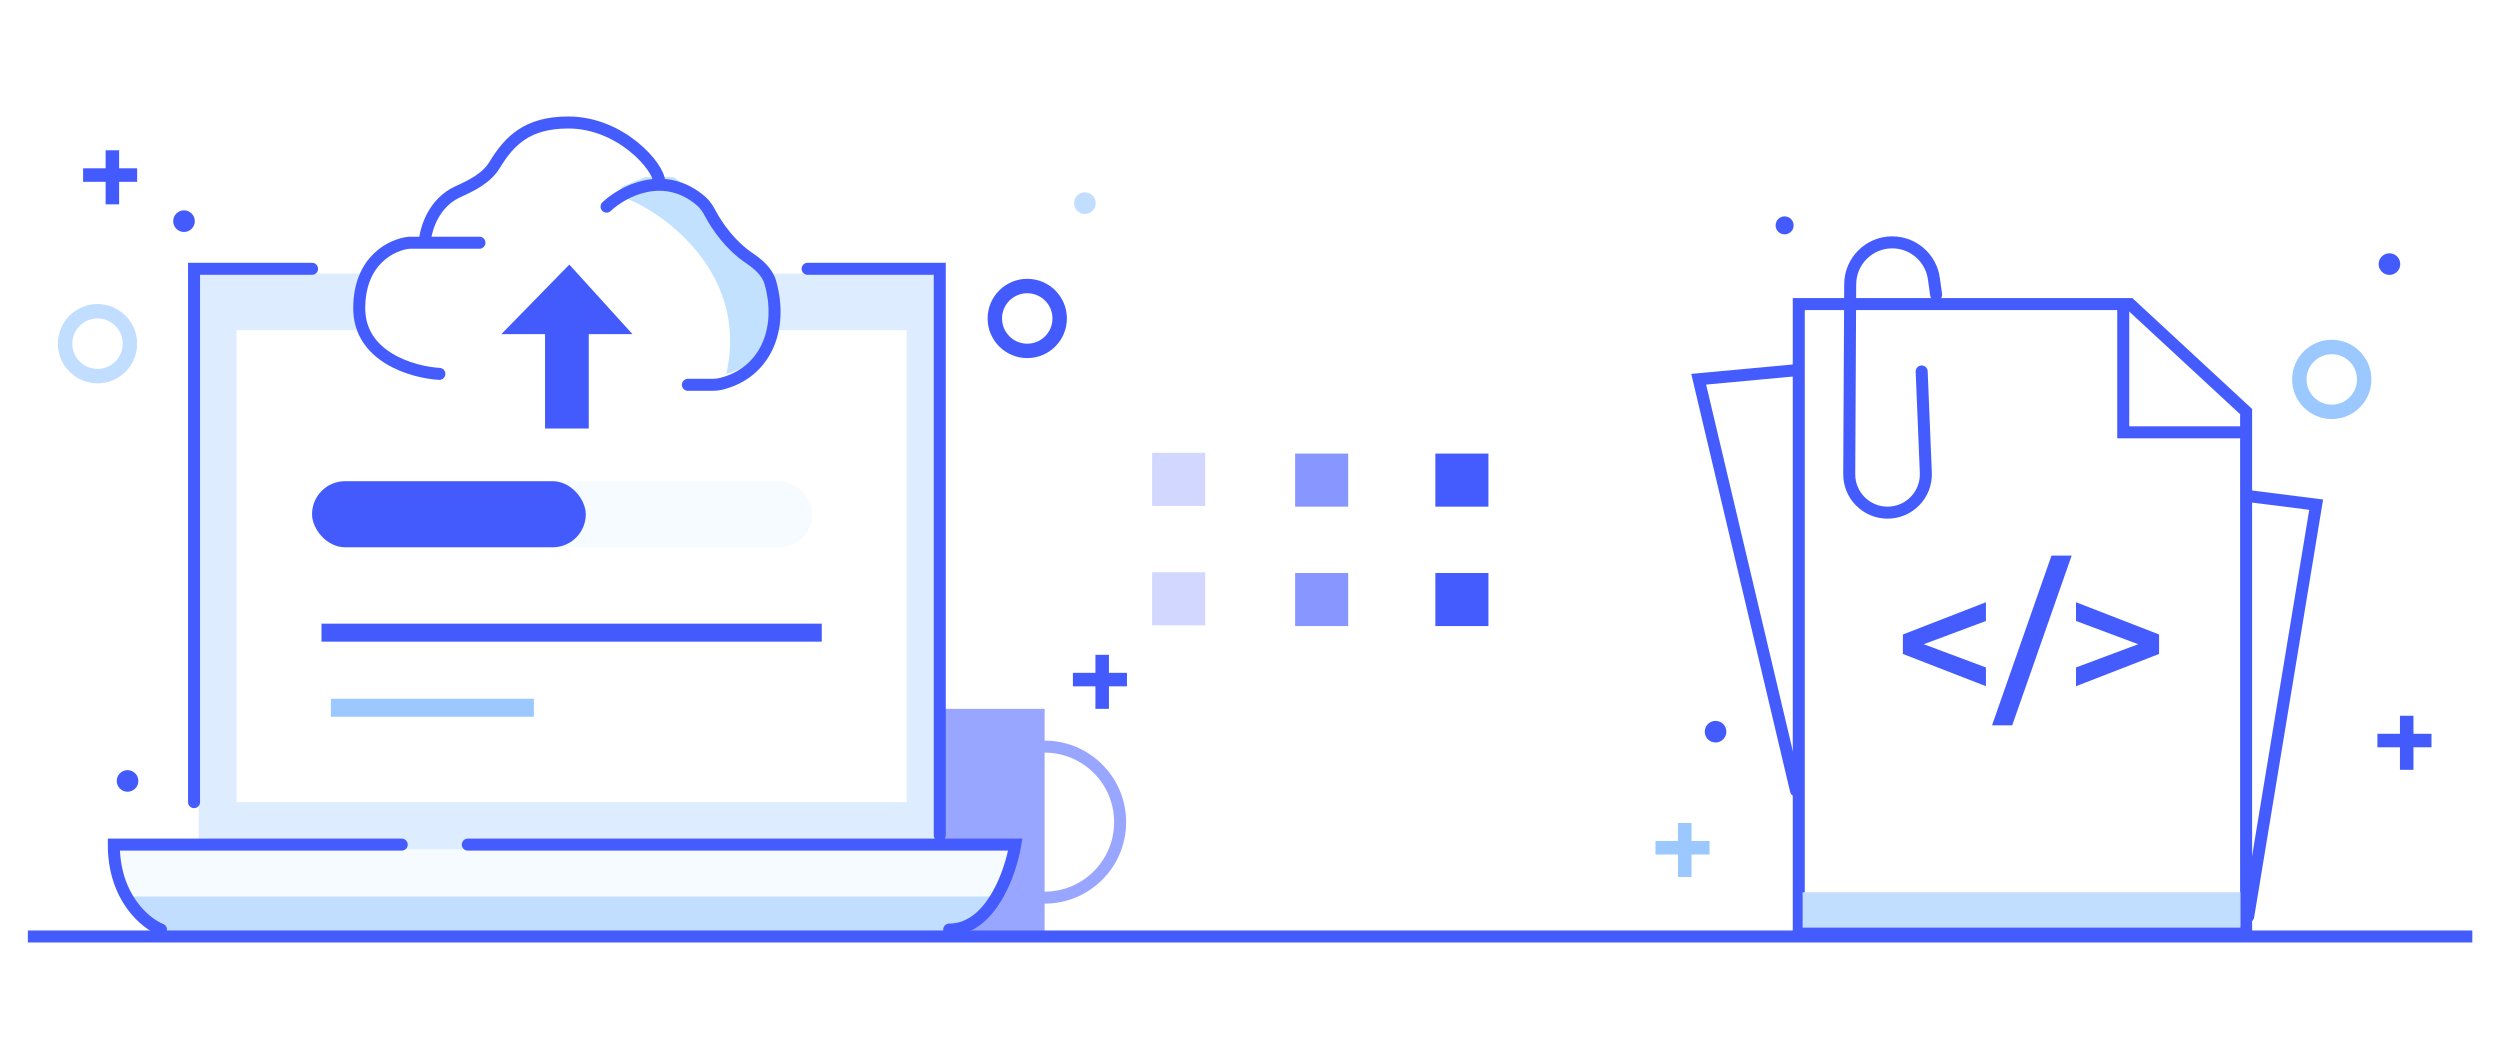 <svg width="449" height="187" viewBox="0 0 449 187" fill="none" xmlns="http://www.w3.org/2000/svg">
<rect width="449" height="187" fill="white"/>
<rect x="157.096" y="127.311" width="30.516" height="40.688" fill="#99A6FF"/>
<path fill-rule="evenodd" clip-rule="evenodd" d="M187.612 135.171C180.717 135.171 175.128 140.76 175.128 147.655C175.128 154.55 180.717 160.139 187.612 160.139C194.507 160.139 200.096 154.55 200.096 147.655C200.096 140.76 194.507 135.171 187.612 135.171ZM172.971 147.655C172.971 139.569 179.526 133.013 187.612 133.013C195.698 133.013 202.254 139.569 202.254 147.655C202.254 155.741 195.698 162.296 187.612 162.296C179.526 162.296 172.971 155.741 172.971 147.655Z" fill="#99A6FF"/>
<path d="M20.439 152.542H181.497C181.497 160.968 174.666 167.8 166.239 167.8H35.698C27.271 167.8 20.439 160.968 20.439 152.542Z" fill="#F6FBFF"/>
<path d="M22.134 161.018H178.106C177.11 165.004 173.529 167.8 169.421 167.8H34.37C29.395 167.8 24.771 165.237 22.134 161.018Z" fill="#C1DDFF"/>
<path d="M35.697 49.126H167.934V152.542H35.697V49.126Z" fill="#DDECFF"/>
<path d="M34.85 144.065V48.278H56.042M145.047 48.278H168.782V149.999M28.916 166.952C26.091 165.822 20.439 161.188 20.439 151.694C27.899 151.694 58.02 151.694 72.147 151.694M84.015 151.694H182.345C181.497 156.78 177.937 166.952 170.477 166.952" stroke="#445BFD" stroke-width="2.157" stroke-linecap="round"/>
<line x1="5" y1="168.192" x2="444.029" y2="168.192" stroke="#445BFD" stroke-width="2.157"/>
<rect x="42.479" y="59.298" width="120.369" height="84.767" fill="white"/>
<rect x="56.041" y="86.423" width="89.853" height="11.867" rx="5.934" fill="#F6FBFF"/>
<rect x="56.041" y="86.423" width="49.165" height="11.867" rx="5.934" fill="#435BFD"/>
<path d="M64.518 54.212C64.518 63.706 74.125 67.209 78.929 67.774L128.941 69.47L134.875 66.079L139.113 56.755L136.57 48.278L129.789 42.344C128.941 40.084 125.381 34.885 117.922 32.172C113.853 24.034 105.489 22 101.816 22C90.796 22 89.948 29.629 85.71 33.02C76.894 35.732 76.386 41.496 77.233 44.039C72.995 43.474 64.518 44.718 64.518 54.212Z" fill="white"/>
<path d="M130.431 67.15C134.704 48.599 118.183 37.41 111.631 35.349V33.582L115.904 31.815H121.031L124.449 34.465L130.431 41.532L136.413 46.832L138.977 55.666C139.546 57.727 138.635 65.03 130.431 67.15Z" fill="#C1E1FF"/>
<path d="M113.594 60.011L105.742 60.011L105.742 76.965L97.89 76.965L97.89 60.011L90.038 60.011L102.252 47.519L113.594 60.011Z" fill="#435BFD"/>
<path d="M86.112 43.593H73.516C70.516 43.874 64.518 46.622 64.518 55.371C64.518 64.121 74.115 66.869 78.914 67.15" stroke="#445BFD" stroke-width="2.157" stroke-linecap="round"/>
<path d="M76.297 43.334C76.518 40.813 78.042 36.341 82.219 34.445C84.751 33.296 87.375 32.007 88.825 29.634C91.503 25.249 94.692 22 102.067 22C111.515 22 118.387 30 118.387 32.667M108.939 37.112C111.934 34.294 119.331 30.404 125.959 36.145C126.658 36.751 127.152 37.552 127.588 38.369C128.831 40.698 131.205 44.076 134.49 46.298C136.171 47.435 137.808 48.807 138.359 50.76C140.749 59.224 137.379 67.067 129.394 68.964C128.933 69.074 128.457 69.113 127.983 69.113C125.63 69.113 124.063 69.113 123.541 69.113" stroke="#445BFD" stroke-width="2.157" stroke-linecap="round"/>
<line x1="57.737" y1="113.626" x2="147.59" y2="113.626" stroke="#435BFD" stroke-width="3.236"/>
<path d="M59.432 127.111L95.882 127.111" stroke="#9BC8FF" stroke-width="3.236"/>
<rect x="206.927" y="81.33" width="9.531" height="9.531" fill="#D1D7FF"/>
<rect x="206.927" y="102.776" width="9.531" height="9.531" fill="#D1D7FF"/>
<rect x="232.604" y="81.465" width="9.531" height="9.531" fill="#8897FF"/>
<rect x="232.604" y="102.911" width="9.531" height="9.531" fill="#8897FF"/>
<rect x="257.791" y="81.465" width="9.531" height="9.531" fill="#445BFD"/>
<rect x="257.791" y="102.911" width="9.531" height="9.531" fill="#445BFD"/>
<path fill-rule="evenodd" clip-rule="evenodd" d="M10.394 61.727C10.394 57.795 13.581 54.607 17.513 54.607C21.445 54.607 24.632 57.795 24.632 61.727C24.632 65.658 21.445 68.846 17.513 68.846C13.581 68.846 10.394 65.658 10.394 61.727ZM17.513 57.196C15.011 57.196 12.982 59.224 12.982 61.727C12.982 64.229 15.011 66.257 17.513 66.257C20.015 66.257 22.044 64.229 22.044 61.727C22.044 59.224 20.015 57.196 17.513 57.196Z" fill="#C1DDFF"/>
<path fill-rule="evenodd" clip-rule="evenodd" d="M184.495 63.021C187.712 63.021 190.32 60.413 190.32 57.196C190.32 53.979 187.712 51.371 184.495 51.371C181.278 51.371 178.67 53.979 178.67 57.196C178.67 60.413 181.278 63.021 184.495 63.021Z" stroke="#435BFD" stroke-width="2.589"/>
<path fill-rule="evenodd" clip-rule="evenodd" d="M33.046 41.663C34.118 41.663 34.987 40.793 34.987 39.721C34.987 38.648 34.118 37.779 33.046 37.779C31.974 37.779 31.104 38.648 31.104 39.721C31.104 40.793 31.974 41.663 33.046 41.663Z" fill="#435BFD"/>
<path fill-rule="evenodd" clip-rule="evenodd" d="M194.85 38.426C195.923 38.426 196.792 37.557 196.792 36.485C196.792 35.412 195.923 34.543 194.85 34.543C193.778 34.543 192.909 35.412 192.909 36.485C192.909 37.557 193.778 38.426 194.85 38.426Z" fill="#C1DDFF"/>
<path fill-rule="evenodd" clip-rule="evenodd" d="M22.907 142.197C23.979 142.197 24.848 141.328 24.848 140.255C24.848 139.183 23.979 138.314 22.907 138.314C21.834 138.314 20.965 139.183 20.965 140.255C20.965 141.328 21.834 142.197 22.907 142.197Z" fill="#435BFD"/>
<path fill-rule="evenodd" clip-rule="evenodd" d="M24.632 32.655H14.924V30.228L24.632 30.228V32.655Z" fill="#435BFD"/>
<path fill-rule="evenodd" clip-rule="evenodd" d="M18.969 36.7L18.969 26.992L21.396 26.992L21.396 36.7L18.969 36.7Z" fill="#435BFD"/>
<path fill-rule="evenodd" clip-rule="evenodd" d="M196.738 123.266V127.311H199.165V123.266H202.401V120.839H199.165V117.603H196.738V120.839H192.693V123.266H196.738Z" fill="#435BFD"/>
<path d="M323.059 167.397H403.401V111.003V73.922L382.543 54.609H367.672H352.801H337.93H323.059V167.397Z" fill="white" stroke="#445BFD" stroke-width="2.157"/>
<path d="M322.203 66.524L305.085 68.112L322.559 141.98" stroke="#445BFD" stroke-width="2.157" stroke-linecap="round"/>
<path d="M404.134 89.133L415.983 90.635L403.778 164.589" stroke="#445BFD" stroke-width="2.157" stroke-linecap="round"/>
<path d="M323.75 160.248H402.383V166.602H323.75L323.75 160.248Z" fill="#C1DDFF"/>
<path d="M381.335 55.404L381.335 77.643L403.575 77.643" stroke="#445BFD" stroke-width="2.157"/>
<path d="M345.132 66.718L345.879 84.911C346.04 88.832 342.894 92.093 338.97 92.073V92.073C335.17 92.054 332.105 88.959 332.124 85.159L332.295 51.04C332.316 46.87 335.713 43.506 339.883 43.527V43.527C343.634 43.546 346.803 46.316 347.323 50.032L347.728 52.926" stroke="#445BFD" stroke-width="2.157" stroke-linecap="round"/>
<path fill-rule="evenodd" clip-rule="evenodd" d="M411.668 68.144C411.668 64.212 414.855 61.024 418.787 61.024C422.719 61.024 425.907 64.212 425.907 68.144C425.907 72.076 422.719 75.263 418.787 75.263C414.855 75.263 411.668 72.076 411.668 68.144ZM418.787 63.613C416.285 63.613 414.257 65.641 414.257 68.144C414.257 70.646 416.285 72.674 418.787 72.674C421.289 72.674 423.318 70.646 423.318 68.144C423.318 65.641 421.289 63.613 418.787 63.613Z" fill="#9BC8FF"/>
<path fill-rule="evenodd" clip-rule="evenodd" d="M308.113 133.352C309.186 133.352 310.055 132.482 310.055 131.41C310.055 130.338 309.186 129.468 308.113 129.468C307.041 129.468 306.172 130.338 306.172 131.41C306.172 132.482 307.041 133.352 308.113 133.352Z" fill="#435BFD"/>
<path fill-rule="evenodd" clip-rule="evenodd" d="M320.518 42.094C321.412 42.094 322.136 41.37 322.136 40.476C322.136 39.582 321.412 38.858 320.518 38.858C319.625 38.858 318.9 39.582 318.9 40.476C318.9 41.37 319.625 42.094 320.518 42.094Z" fill="#435BFD"/>
<path fill-rule="evenodd" clip-rule="evenodd" d="M429.143 49.374C430.215 49.374 431.084 48.505 431.084 47.433C431.084 46.36 430.215 45.491 429.143 45.491C428.07 45.491 427.201 46.36 427.201 47.433C427.201 48.505 428.07 49.374 429.143 49.374Z" fill="#435BFD"/>
<path fill-rule="evenodd" clip-rule="evenodd" d="M307.034 153.469H297.326V151.042H307.034V153.469Z" fill="#9BC8FF"/>
<path fill-rule="evenodd" clip-rule="evenodd" d="M301.371 157.514L301.371 147.806L303.798 147.806L303.798 157.514L301.371 157.514Z" fill="#9BC8FF"/>
<path fill-rule="evenodd" clip-rule="evenodd" d="M431.03 134.214V138.259L433.458 138.259V134.214H436.694V131.787H433.458V128.55L431.03 128.55V131.787H426.985V134.214H431.03Z" fill="#435BFD"/>
<path d="M356.674 111.528L345.51 115.702L356.674 119.877V123.242L341.756 117.45V113.955L356.674 108.162V111.528ZM368.448 99.781H372.073L361.394 130.265H357.769L368.448 99.781ZM387.771 113.955V117.45L372.852 123.242V119.877L384.017 115.702L372.852 111.528V108.162L387.771 113.955Z" fill="#445BFD"/>
</svg>
